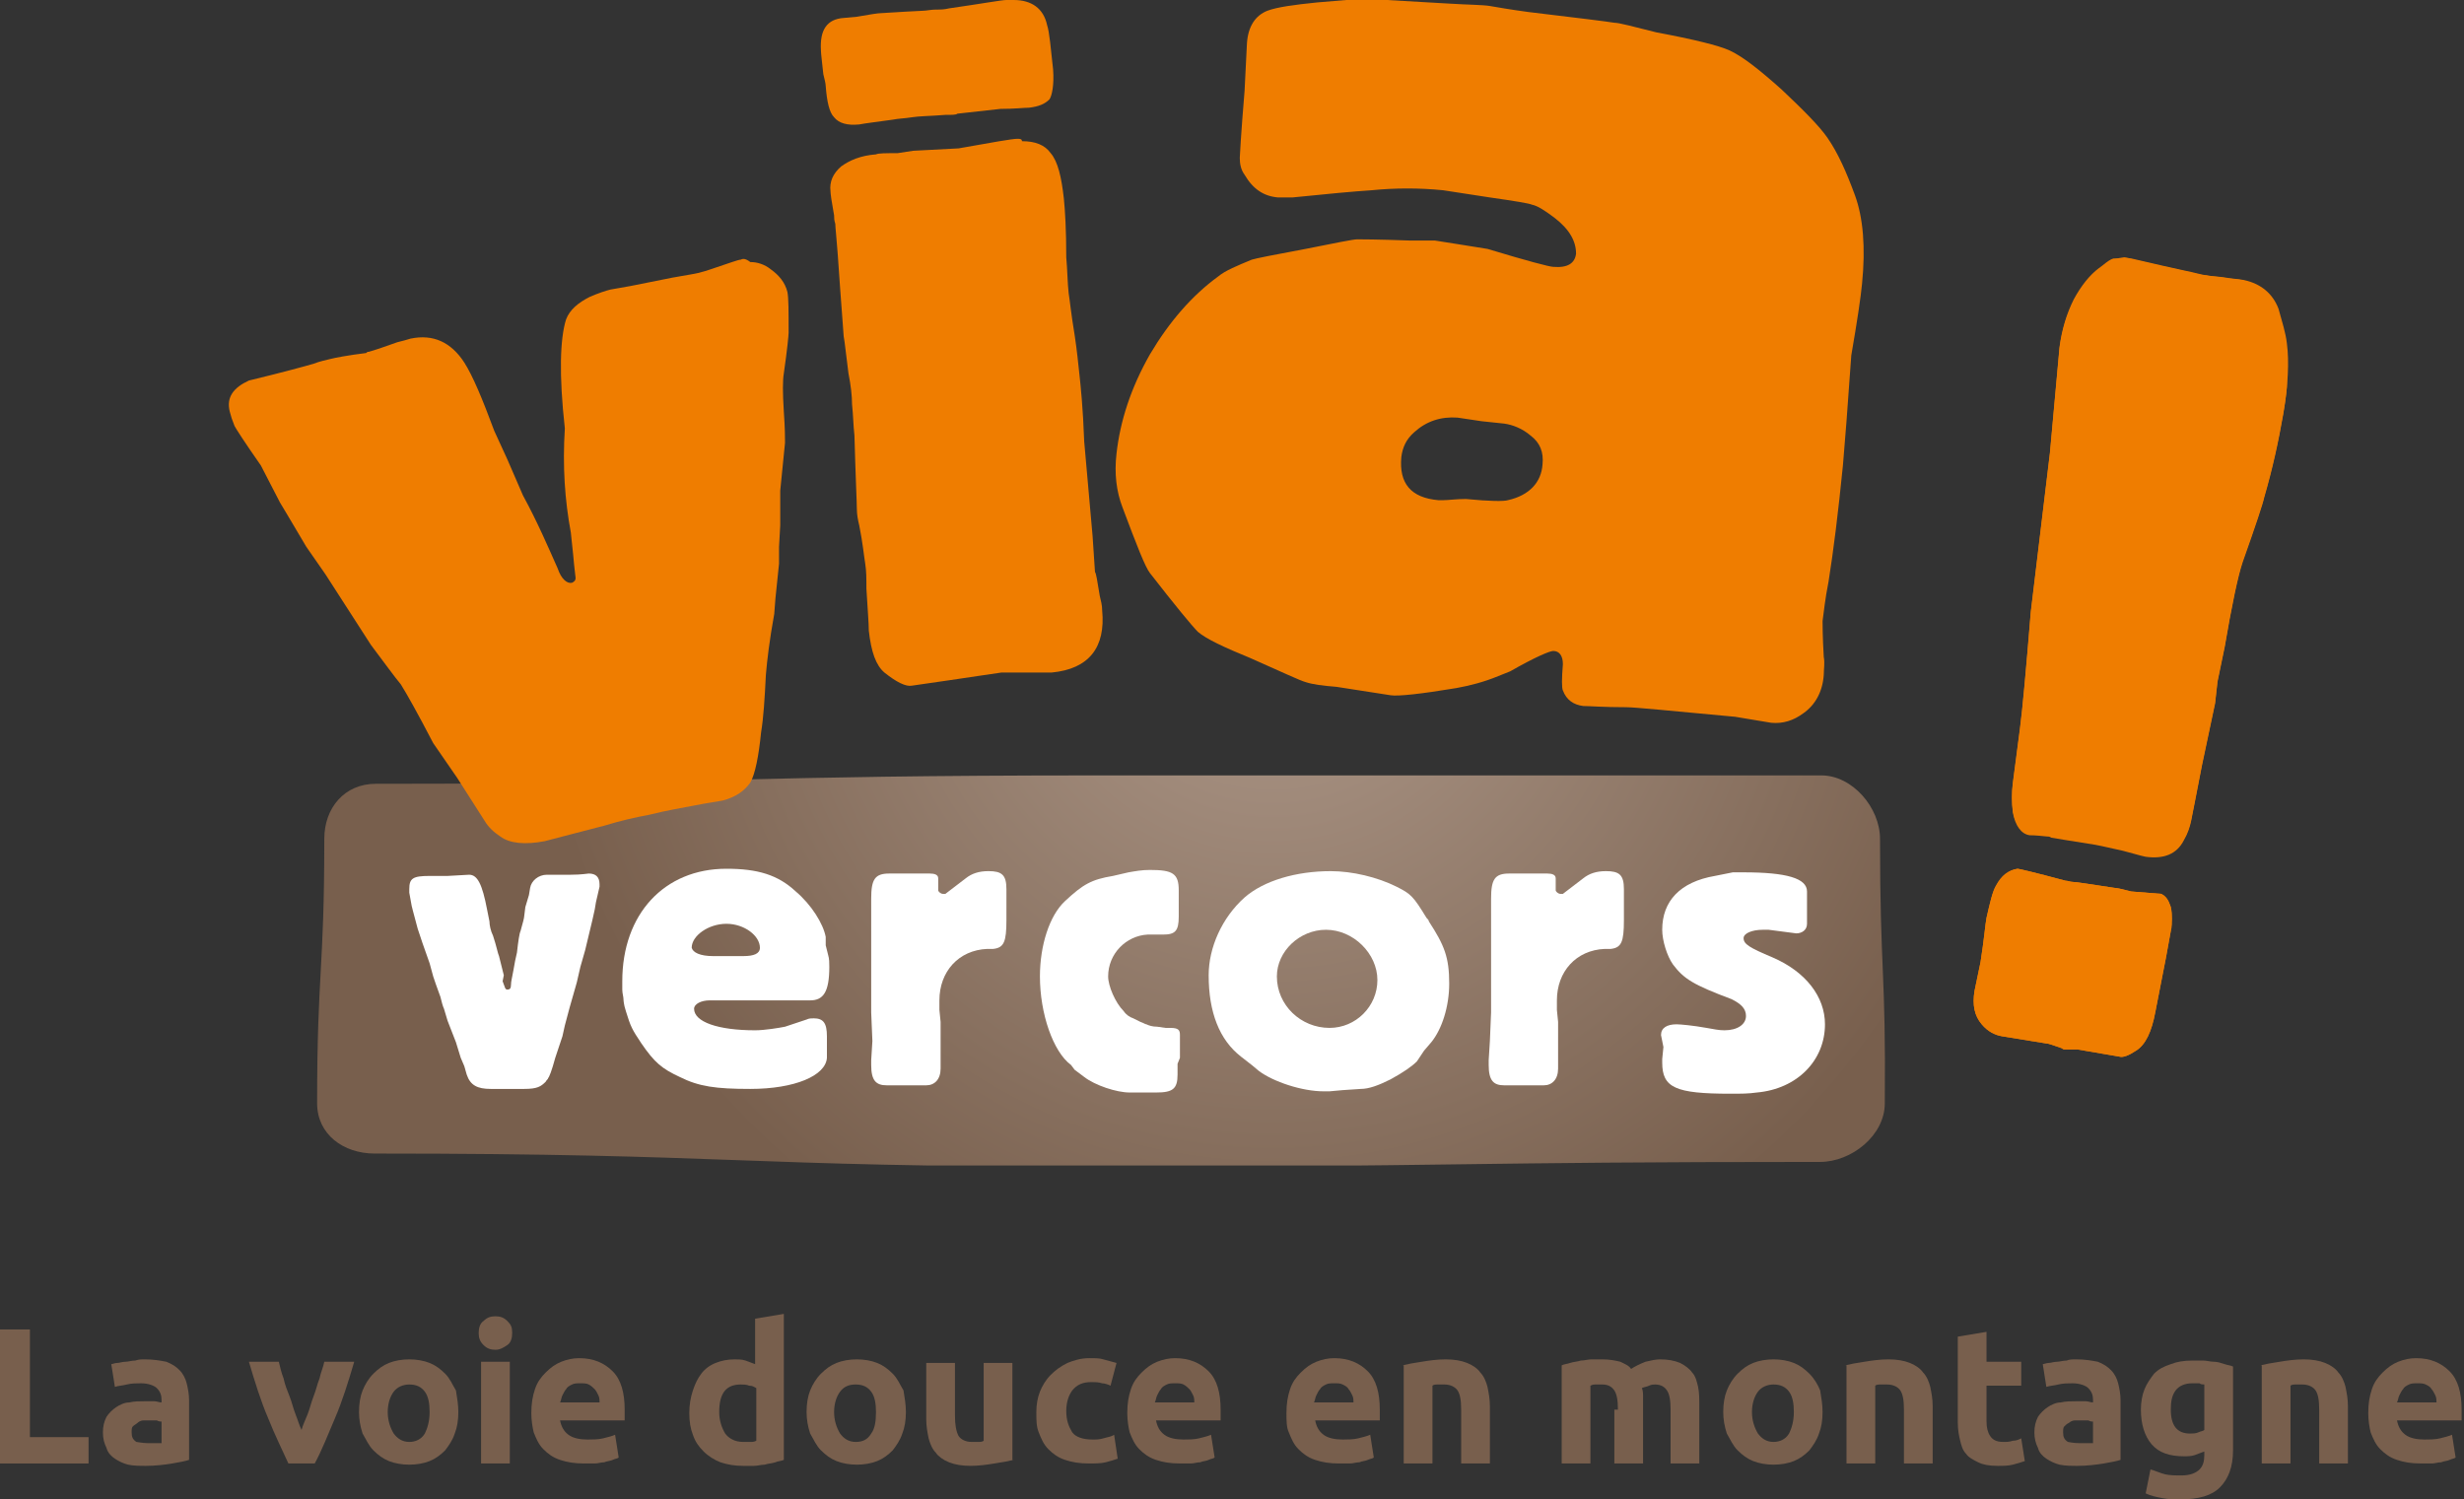<?xml version="1.0" encoding="utf-8"?>
<!-- Generator: Adobe Illustrator 23.0.6, SVG Export Plug-In . SVG Version: 6.00 Build 0)  -->
<svg version="1.1" id="Calque_1" xmlns="http://www.w3.org/2000/svg" xmlns:xlink="http://www.w3.org/1999/xlink" x="0px" y="0px"
	 viewBox="0 0 205.9 125.3" style="enable-background:new 0 0 205.9 125.3;" xml:space="preserve">
<rect x="0" y="0" width="205.9" height="125.3" fill="#333333" stroke="none"/>
<style type="text/css">
	.st0{clip-path:url(#SVGID_2_);fill:url(#SVGID_3_);}
	.st1{clip-path:url(#SVGID_5_);fill:#FFFFFF;}
	.st2{fill:#785F4D;}
	.st3{clip-path:url(#SVGID_7_);fill:#785F4D;}
	.st4{clip-path:url(#SVGID_7_);fill:#EF7D00;}
	.st5{clip-path:url(#SVGID_9_);fill:#EF7D00;}
	.st6{clip-path:url(#SVGID_11_);fill:#EF7D00;}
	.st7{clip-path:url(#SVGID_13_);fill:#EF7D00;}
	.st8{clip-path:url(#SVGID_15_);fill:#EF7D00;}
</style>
<g>
	<g>
		<defs>
			<path id="SVGID_1_" d="M157.1,70.1c0-2.6-2.3-5.3-4.9-5.3c-30.2,0-30.2,0-60.4,0s-30.2,0.7-60.4,0.7c-2.6,0-4.3,2-4.3,4.6
				c0,11.1-0.6,11.1-0.6,22.1c0,2.6,2.2,4.2,4.8,4.2c30.2,0,30.2,1.1,60.4,1.1s30.2-0.4,60.4-0.4c2.6,0,5.4-2.2,5.4-4.9
				C157.6,81.2,157.1,81.2,157.1,70.1"/>
		</defs>
		<clipPath id="SVGID_2_">
			<use xlink:href="#SVGID_1_"  style="overflow:visible;"/>
		</clipPath>
		
			<radialGradient id="SVGID_3_" cx="-107.751" cy="491.486" r="1" gradientTransform="matrix(61.826 0 0 -61.826 6768.084 30437.342)" gradientUnits="userSpaceOnUse">
			<stop  offset="0" style="stop-color:#AE998A"/>
			<stop  offset="1" style="stop-color:#785F4D"/>
		</radialGradient>
		<rect x="26.5" y="64.7" class="st0" width="131.1" height="32.7"/>
	</g>
	<g>
		<defs>
			<rect id="SVGID_4_" width="205.9" height="125.3"/>
		</defs>
		<clipPath id="SVGID_5_">
			<use xlink:href="#SVGID_4_"  style="overflow:visible;"/>
		</clipPath>
		<path class="st1" d="M42,82c0.2,0.5,0.2,0.7,0.4,0.7c0.2,0,0.3-0.1,0.3-0.4c0-0.3,0.1-0.6,0.2-1.2c0.1-0.6,0.2-1.1,0.3-1.5
			c0.1-0.9,0.2-1.6,0.3-1.8c0.2-0.7,0.3-1.1,0.3-1.2l0.1-0.8l0.3-1l0.1-0.6c0.1-0.6,0.7-1.1,1.4-1.1c0.2,0,0.7,0,1.2,0
			c0.2,0,0.3,0,0.4,0c0.1,0,0.2,0,0.4,0c0.9,0,1.4-0.1,1.5-0.1c0.6,0,0.9,0.3,0.9,0.9c0,0.1,0,0.1,0,0.2l-0.3,1.3l-0.1,0.6l-0.2,0.9
			l-0.6,2.5l-0.4,1.4l-0.3,1.3l-0.4,1.4l-0.2,0.7l-0.4,1.5l-0.2,0.9l-0.6,1.8c-0.3,1.1-0.5,1.6-0.6,1.7c0,0.1-0.1,0.1-0.2,0.3
			c-0.4,0.4-0.7,0.6-1.8,0.6h-0.4c-0.2,0-0.5,0-0.8,0c-0.4,0-0.9,0-1.4,0H41c-1.1,0-1.7-0.3-2-1.2l-0.2-0.7l-0.3-0.7l-0.4-1.3
			l-0.7-1.8l-0.3-1c-0.1-0.2-0.2-0.6-0.3-1c-0.3-0.8-0.5-1.4-0.6-1.7l-0.3-1.1l-0.6-1.7l-0.4-1.2l-0.4-1.5l-0.1-0.4l-0.2-1.1
			c0-0.1,0-0.2,0-0.3c0-0.9,0.3-1.1,1.7-1.1l0.4,0c0.3,0,0.5,0,0.8,0c0.2,0,0.3,0,0.3,0l1.8-0.1c0.7,0,1.1,0.8,1.5,2.9l0.2,1
			c0,0.3,0.1,0.8,0.3,1.2c0.3,0.9,0.4,1.5,0.5,1.7l0.4,1.6L42,82z"/>
		<path class="st1" d="M59.6,79.9h0.2c0.7,0,1.4,0,2.3,0c0.9,0,1.4-0.2,1.4-0.7c0-1-1.3-2-2.8-2c-1.5,0-2.9,1-2.9,2
			C57.9,79.6,58.5,79.9,59.6,79.9 M69.2,79.8c0.1,0.3,0.1,0.7,0.1,1c0,2.1-0.5,2.8-1.6,2.8h-2.3l-0.7,0l-1.8,0l-2.4,0l-1.2,0
			c-0.7,0-1.3,0.3-1.3,0.7c0,1.1,2,1.8,5.1,1.8c0.8,0,2-0.2,2.5-0.3l1.8-0.6c0.2-0.1,0.4-0.1,0.6-0.1c0.8,0,1.1,0.4,1.1,1.5v0.2
			l0,0.6v1c-0.1,1.5-2.7,2.6-6.4,2.6c-2.9,0-4.3-0.2-5.9-1c-1.5-0.7-2.1-1.2-3.2-2.8c-0.8-1.2-0.9-1.4-1.3-2.7c-0.2-0.6-0.2-1-0.2-1
			c0-0.2-0.1-0.5-0.1-0.8c0-0.2,0-0.5,0-0.7c0-5.6,3.5-9.4,8.7-9.4c2.6,0,4.3,0.5,5.8,1.9c1.3,1.1,2.3,2.7,2.5,3.8L69,79L69.2,79.8z
			"/>
		<path class="st1" d="M72.8,84.6l0-1.3l0-3.2c0-0.1,0-0.3,0-0.5c0-0.8,0-1.4,0-2v-0.9l0-1.6c0-1.6,0.3-2.1,1.5-2.1
			c0.2,0,0.6,0,0.9,0l0.7,0H77h0.7c0.4,0,0.7,0.1,0.7,0.4l0,1c0,0.1,0.2,0.3,0.4,0.3c0.1,0,0.1,0,0.2,0l1.7-1.3
			c0.5-0.4,1.1-0.6,1.9-0.6c1.1,0,1.5,0.3,1.5,1.5c0,0.1,0,0.3,0,0.6c0,0.9,0,1.3,0,1.5v0.5c0,1.8-0.2,2.3-1.1,2.4l-0.5,0
			c-2.4,0.1-4,1.9-4,4.3c0,0.3,0,0.6,0,0.8l0.1,1v2.1l0,1.8c0,0.9-0.5,1.4-1.2,1.4c-0.1,0-0.2,0-0.4,0h-1.4l-0.9,0h-0.6
			c-0.9,0-1.3-0.4-1.3-1.7c0-0.1,0-0.2,0-0.4l0.1-1.6L72.8,84.6z"/>
		<path class="st1" d="M98.4,88.9l0,0.6v0.3c0,1.2-0.4,1.5-1.8,1.5l-1.2,0l-1,0c-1.1,0-2.9-0.6-3.8-1.3l-0.8-0.6L89.5,89
			c-1.5-1.1-2.6-4.3-2.6-7.4c0-2.6,0.8-5.1,2.1-6.3c1.5-1.4,2.2-1.8,4-2.1l1.3-0.3c0.6-0.1,1.1-0.2,1.8-0.2c1.9,0,2.4,0.3,2.4,1.7
			c0,0.1,0,0.4,0,0.8c0,0.4,0,0.6,0,0.9c0,0.3,0,0.4,0,0.5c0,1.2-0.3,1.5-1.3,1.5l-1.3,0c-1.8,0.1-3.3,1.6-3.3,3.5
			c0,0.8,0.6,2.2,1.3,2.9c0.2,0.3,0.5,0.5,0.8,0.6l0.6,0.3c0.3,0.1,0.4,0.2,0.5,0.2c0.2,0.1,0.5,0.2,0.9,0.2l0.7,0.1
			c0.1,0,0.2,0,0.4,0c0.7,0,0.8,0.2,0.8,0.6l0,1.9L98.4,88.9z"/>
		<path class="st1" d="M111.1,85.9c2.2,0,4-1.8,4-4c0-2.2-2-4.2-4.3-4.2c-2.2,0-4.1,1.8-4.1,3.9C106.7,84,108.7,85.9,111.1,85.9
			 M118.4,88.7c-0.4,0.4-1.1,0.9-2.2,1.5c-1,0.5-1.8,0.8-2.5,0.8l-1.5,0.1l-1.1,0.1h-0.5c-1.8,0-4.2-0.8-5.4-1.7l-0.6-0.5l-0.9-0.7
			c-1.8-1.4-2.7-3.7-2.7-6.8c0-2.3,1.1-4.8,3-6.5c1.6-1.4,4.3-2.2,7.2-2.2c1.8,0,3.9,0.5,5.5,1.3c1.2,0.6,1.4,0.8,2.5,2.6
			c0.1,0.1,0.2,0.2,0.2,0.3c1.3,2,1.7,3,1.7,5.2c0,1.9-0.6,3.8-1.5,4.9l-0.6,0.7L118.4,88.7z"/>
		<path class="st1" d="M124.6,84.6l0-1.3l0-3.2c0-0.1,0-0.3,0-0.5c0-0.8,0-1.4,0-2v-0.9l0-1.6c0-1.6,0.3-2.1,1.5-2.1
			c0.2,0,0.6,0,0.9,0l0.7,0h0.9h0.7c0.4,0,0.7,0.1,0.7,0.4l0,1c0,0.1,0.2,0.3,0.4,0.3c0.1,0,0.1,0,0.2,0l1.7-1.3
			c0.5-0.4,1.1-0.6,1.9-0.6c1.1,0,1.5,0.3,1.5,1.5c0,0.1,0,0.3,0,0.6c0,0.9,0,1.3,0,1.5v0.5c0,1.8-0.2,2.3-1.1,2.4l-0.5,0
			c-2.4,0.1-4,1.9-4,4.3c0,0.3,0,0.6,0,0.8l0.1,1v2.1l0,1.8c0,0.9-0.5,1.4-1.2,1.4c-0.1,0-0.2,0-0.4,0h-1.4l-0.9,0h-0.6
			c-0.9,0-1.3-0.4-1.3-1.7c0-0.1,0-0.2,0-0.4l0.1-1.6L124.6,84.6z"/>
		<path class="st1" d="M138.8,86.5c0-0.6,0.5-0.9,1.3-0.9c0.3,0,1.4,0.1,2.5,0.3c0.6,0.1,1,0.2,1.5,0.2c1.1,0,1.8-0.5,1.8-1.2
			c0-0.6-0.4-1-1.2-1.4c-3.2-1.2-4-1.7-4.9-2.9c-0.5-0.7-0.9-2-0.9-2.9c0-2.4,1.5-4,4.4-4.5l1.5-0.3c0.2,0,0.5,0,0.9,0
			c3.6,0,5.3,0.5,5.3,1.6l0,1.2l0,1.5c0,0.5-0.4,0.8-0.9,0.8h0l-2.3-0.3c-0.2,0-0.4,0-0.5,0c-0.9,0-1.6,0.3-1.6,0.7
			c0,0.5,0.5,0.8,2.4,1.6c2.8,1.2,4.4,3.3,4.4,5.6c0,3-2.3,5.4-5.7,5.7c-0.7,0.1-1.3,0.1-2.2,0.1c-4.6,0-5.7-0.5-5.7-2.6v-0.3l0.1-1
			L138.8,86.5z"/>
	</g>
	<polygon class="st2" points="7.4,120.1 2.5,120.1 2.5,111.1 0,111.1 0,122.3 7.4,122.3 	"/>
	<g>
		<defs>
			<rect id="SVGID_6_" width="205.9" height="125.3"/>
		</defs>
		<clipPath id="SVGID_7_">
			<use xlink:href="#SVGID_6_"  style="overflow:visible;"/>
		</clipPath>
		<path class="st3" d="M12.3,120.6c0.2,0,0.5,0,0.7,0c0.2,0,0.4,0,0.5,0v-1.8c-0.1,0-0.2,0-0.4-0.1c-0.2,0-0.4,0-0.5,0
			c-0.2,0-0.4,0-0.6,0c-0.2,0-0.4,0.1-0.5,0.2c-0.1,0.1-0.3,0.2-0.4,0.3c-0.1,0.1-0.1,0.3-0.1,0.5c0,0.4,0.1,0.6,0.4,0.8
			C11.5,120.5,11.9,120.6,12.3,120.6 M12.1,113.6c0.7,0,1.3,0.1,1.8,0.2c0.5,0.2,0.8,0.4,1.1,0.7c0.3,0.3,0.5,0.7,0.6,1.1
			c0.1,0.4,0.2,0.9,0.2,1.4v5c-0.3,0.1-0.8,0.2-1.4,0.3s-1.4,0.2-2.2,0.2c-0.5,0-1,0-1.5-0.1c-0.4-0.1-0.8-0.3-1.1-0.5
			c-0.3-0.2-0.6-0.5-0.7-0.9c-0.2-0.4-0.3-0.8-0.3-1.3c0-0.5,0.1-0.9,0.3-1.3c0.2-0.3,0.5-0.6,0.8-0.8c0.3-0.2,0.7-0.4,1.1-0.4
			c0.4-0.1,0.9-0.1,1.3-0.1c0.3,0,0.6,0,0.8,0c0.2,0,0.4,0.1,0.6,0.1v-0.2c0-0.4-0.1-0.7-0.4-1c-0.2-0.2-0.7-0.4-1.3-0.4
			c-0.4,0-0.8,0-1.2,0.1c-0.4,0.1-0.7,0.1-1,0.2L9.3,114c0.1,0,0.3-0.1,0.5-0.1c0.2,0,0.4-0.1,0.7-0.1c0.2,0,0.5-0.1,0.8-0.1
			C11.6,113.6,11.8,113.6,12.1,113.6"/>
		<path class="st3" d="M24.1,122.3c-0.5-1.1-1.1-2.3-1.7-3.8c-0.6-1.4-1.1-3-1.6-4.7h2.5c0.1,0.4,0.2,0.9,0.4,1.4
			c0.1,0.5,0.3,1,0.5,1.5c0.2,0.5,0.3,1,0.5,1.5c0.2,0.5,0.3,0.9,0.5,1.3c0.1-0.4,0.3-0.8,0.5-1.3c0.2-0.5,0.3-1,0.5-1.5
			c0.2-0.5,0.3-1,0.5-1.5c0.1-0.5,0.3-0.9,0.4-1.4h2.5c-0.5,1.7-1,3.3-1.6,4.7c-0.6,1.4-1.1,2.7-1.7,3.8H24.1z"/>
		<path class="st3" d="M35.9,118c0-0.7-0.1-1.3-0.4-1.7c-0.3-0.4-0.7-0.6-1.3-0.6c-0.5,0-1,0.2-1.3,0.6c-0.3,0.4-0.5,1-0.5,1.7
			c0,0.7,0.2,1.3,0.5,1.8c0.3,0.4,0.7,0.7,1.3,0.7c0.5,0,1-0.2,1.3-0.7C35.7,119.4,35.9,118.8,35.9,118 M38.3,118
			c0,0.7-0.1,1.3-0.3,1.8c-0.2,0.6-0.5,1-0.8,1.4c-0.4,0.4-0.8,0.7-1.3,0.9c-0.5,0.2-1.1,0.3-1.7,0.3c-0.6,0-1.2-0.1-1.7-0.3
			c-0.5-0.2-0.9-0.5-1.3-0.9c-0.4-0.4-0.6-0.9-0.9-1.4c-0.2-0.6-0.3-1.2-0.3-1.8c0-0.7,0.1-1.3,0.3-1.8c0.2-0.5,0.5-1,0.9-1.4
			c0.4-0.4,0.8-0.7,1.3-0.9c0.5-0.2,1.1-0.3,1.7-0.3c0.6,0,1.2,0.1,1.7,0.3c0.5,0.2,0.9,0.5,1.3,0.9c0.4,0.4,0.6,0.9,0.9,1.4
			C38.2,116.8,38.3,117.4,38.3,118"/>
		<path class="st3" d="M40.2,122.3v-8.5h2.4v8.5H40.2z M42.8,111.4c0,0.4-0.1,0.8-0.4,1s-0.6,0.4-1,0.4c-0.4,0-0.7-0.1-1-0.4
			c-0.3-0.3-0.4-0.6-0.4-1c0-0.4,0.1-0.8,0.4-1c0.3-0.3,0.6-0.4,1-0.4c0.4,0,0.7,0.1,1,0.4S42.8,110.9,42.8,111.4"/>
		<path class="st3" d="M50.1,117.2c0-0.2,0-0.4-0.1-0.6c-0.1-0.2-0.2-0.4-0.3-0.5s-0.3-0.3-0.5-0.4s-0.4-0.1-0.7-0.1
			c-0.3,0-0.5,0-0.7,0.1c-0.2,0.1-0.4,0.2-0.5,0.4c-0.1,0.1-0.2,0.3-0.3,0.5c-0.1,0.2-0.1,0.4-0.2,0.6H50.1z M44.4,118.1
			c0-0.8,0.1-1.4,0.3-2c0.2-0.6,0.5-1,0.9-1.4c0.4-0.4,0.8-0.7,1.3-0.9c0.5-0.2,1-0.3,1.5-0.3c1.2,0,2.1,0.4,2.8,1.1
			c0.7,0.7,1,1.8,1,3.2c0,0.1,0,0.3,0,0.5c0,0.2,0,0.3,0,0.4h-5.4c0.1,0.5,0.3,0.9,0.7,1.2c0.4,0.3,1,0.4,1.6,0.4
			c0.4,0,0.9,0,1.3-0.1c0.4-0.1,0.8-0.2,1-0.3l0.3,1.9c-0.1,0.1-0.3,0.1-0.5,0.2c-0.2,0.1-0.5,0.1-0.7,0.2c-0.3,0-0.5,0.1-0.8,0.1
			c-0.3,0-0.6,0-0.9,0c-0.8,0-1.4-0.1-2-0.3c-0.6-0.2-1-0.5-1.4-0.9c-0.4-0.4-0.6-0.9-0.8-1.4C44.5,119.3,44.4,118.7,44.4,118.1"/>
		<path class="st3" d="M60.1,118c0,0.7,0.2,1.3,0.5,1.8c0.3,0.4,0.8,0.7,1.5,0.7c0.2,0,0.4,0,0.6,0c0.2,0,0.3,0,0.5-0.1V116
			c-0.2-0.1-0.3-0.2-0.6-0.2c-0.2-0.1-0.5-0.1-0.7-0.1C60.7,115.7,60.1,116.4,60.1,118 M65.5,122c-0.2,0.1-0.5,0.1-0.7,0.2
			c-0.3,0.1-0.6,0.1-0.9,0.2c-0.3,0-0.6,0.1-0.9,0.1c-0.3,0-0.6,0-0.9,0c-0.7,0-1.3-0.1-1.9-0.3c-0.5-0.2-1-0.5-1.4-0.9
			c-0.4-0.4-0.7-0.8-0.9-1.4c-0.2-0.5-0.3-1.1-0.3-1.8c0-0.7,0.1-1.3,0.3-1.9c0.2-0.6,0.4-1,0.7-1.4c0.3-0.4,0.7-0.7,1.2-0.9
			c0.5-0.2,1-0.3,1.6-0.3c0.3,0,0.6,0,0.9,0.1c0.3,0.1,0.5,0.2,0.8,0.3v-3.8l2.4-0.4V122z"/>
		<path class="st3" d="M73.2,118c0-0.7-0.1-1.3-0.4-1.7c-0.3-0.4-0.7-0.6-1.3-0.6s-1,0.2-1.3,0.6c-0.3,0.4-0.5,1-0.5,1.7
			c0,0.7,0.2,1.3,0.5,1.8c0.3,0.4,0.7,0.7,1.3,0.7s1-0.2,1.3-0.7C73.1,119.4,73.2,118.8,73.2,118 M75.7,118c0,0.7-0.1,1.3-0.3,1.8
			c-0.2,0.6-0.5,1-0.8,1.4c-0.4,0.4-0.8,0.7-1.3,0.9c-0.5,0.2-1.1,0.3-1.7,0.3c-0.6,0-1.2-0.1-1.7-0.3c-0.5-0.2-0.9-0.5-1.3-0.9
			c-0.4-0.4-0.6-0.9-0.9-1.4c-0.2-0.6-0.3-1.2-0.3-1.8c0-0.7,0.1-1.3,0.3-1.8c0.2-0.5,0.5-1,0.9-1.4c0.4-0.4,0.8-0.7,1.3-0.9
			c0.5-0.2,1.1-0.3,1.7-0.3c0.6,0,1.2,0.1,1.7,0.3c0.5,0.2,0.9,0.5,1.3,0.9s0.6,0.9,0.9,1.4C75.6,116.8,75.7,117.4,75.7,118"/>
		<path class="st3" d="M84.7,122c-0.4,0.1-0.9,0.2-1.6,0.3c-0.6,0.1-1.3,0.2-2,0.2c-0.7,0-1.3-0.1-1.8-0.3c-0.5-0.2-0.9-0.5-1.1-0.8
			c-0.3-0.3-0.5-0.8-0.6-1.2c-0.1-0.5-0.2-1-0.2-1.6v-4.7h2.4v4.4c0,0.8,0.1,1.3,0.3,1.7c0.2,0.3,0.6,0.5,1.1,0.5c0.2,0,0.4,0,0.5,0
			c0.2,0,0.4,0,0.5-0.1v-6.5h2.4V122z"/>
		<path class="st3" d="M86.6,118c0-0.6,0.1-1.2,0.3-1.7c0.2-0.5,0.5-1,0.9-1.4c0.4-0.4,0.8-0.7,1.4-1c0.5-0.2,1.1-0.4,1.8-0.4
			c0.5,0,0.9,0,1.2,0.1c0.4,0.1,0.7,0.2,1.1,0.3l-0.5,1.9c-0.2-0.1-0.5-0.2-0.7-0.2c-0.3-0.1-0.6-0.1-0.9-0.1
			c-0.7,0-1.2,0.2-1.6,0.7c-0.3,0.4-0.5,1-0.5,1.7c0,0.8,0.2,1.3,0.5,1.8c0.3,0.4,0.9,0.6,1.7,0.6c0.3,0,0.6,0,0.9-0.1
			c0.3-0.1,0.6-0.1,0.9-0.3l0.3,2c-0.3,0.1-0.6,0.2-1,0.3c-0.4,0.1-0.9,0.1-1.4,0.1c-0.8,0-1.4-0.1-2-0.3c-0.6-0.2-1-0.5-1.4-0.9
			c-0.4-0.4-0.6-0.9-0.8-1.4S86.6,118.7,86.6,118"/>
		<path class="st3" d="M99.8,117.2c0-0.2,0-0.4-0.1-0.6s-0.2-0.4-0.3-0.5s-0.3-0.3-0.5-0.4c-0.2-0.1-0.4-0.1-0.7-0.1
			c-0.3,0-0.5,0-0.7,0.1c-0.2,0.1-0.4,0.2-0.5,0.4c-0.1,0.1-0.2,0.3-0.3,0.5c-0.1,0.2-0.1,0.4-0.2,0.6H99.8z M94.2,118.1
			c0-0.8,0.1-1.4,0.3-2c0.2-0.6,0.5-1,0.9-1.4c0.4-0.4,0.8-0.7,1.3-0.9c0.5-0.2,1-0.3,1.5-0.3c1.2,0,2.1,0.4,2.8,1.1
			c0.7,0.7,1,1.8,1,3.2c0,0.1,0,0.3,0,0.5c0,0.2,0,0.3,0,0.4h-5.4c0.1,0.5,0.3,0.9,0.7,1.2c0.4,0.3,1,0.4,1.6,0.4
			c0.4,0,0.9,0,1.3-0.1c0.4-0.1,0.8-0.2,1-0.3l0.3,1.9c-0.1,0.1-0.3,0.1-0.5,0.2c-0.2,0.1-0.5,0.1-0.7,0.2c-0.3,0-0.5,0.1-0.8,0.1
			c-0.3,0-0.6,0-0.9,0c-0.8,0-1.4-0.1-2-0.3c-0.6-0.2-1-0.5-1.4-0.9c-0.4-0.4-0.6-0.9-0.8-1.4C94.3,119.3,94.2,118.7,94.2,118.1"/>
		<path class="st3" d="M113.1,117.2c0-0.2,0-0.4-0.1-0.6c-0.1-0.2-0.2-0.4-0.3-0.5c-0.1-0.2-0.3-0.3-0.5-0.4
			c-0.2-0.1-0.4-0.1-0.7-0.1c-0.3,0-0.5,0-0.7,0.1c-0.2,0.1-0.4,0.2-0.5,0.4c-0.1,0.1-0.2,0.3-0.3,0.5c-0.1,0.2-0.1,0.4-0.2,0.6
			H113.1z M107.5,118.1c0-0.8,0.1-1.4,0.3-2c0.2-0.6,0.5-1,0.9-1.4c0.4-0.4,0.8-0.7,1.3-0.9c0.5-0.2,1-0.3,1.5-0.3
			c1.2,0,2.1,0.4,2.8,1.1c0.7,0.7,1,1.8,1,3.2c0,0.1,0,0.3,0,0.5c0,0.2,0,0.3,0,0.4h-5.4c0.1,0.5,0.3,0.9,0.7,1.2
			c0.4,0.3,1,0.4,1.6,0.4c0.4,0,0.9,0,1.3-0.1c0.4-0.1,0.8-0.2,1-0.3l0.3,1.9c-0.1,0.1-0.3,0.1-0.5,0.2c-0.2,0.1-0.5,0.1-0.7,0.2
			c-0.3,0-0.5,0.1-0.8,0.1c-0.3,0-0.6,0-0.9,0c-0.8,0-1.4-0.1-2-0.3c-0.6-0.2-1-0.5-1.4-0.9c-0.4-0.4-0.6-0.9-0.8-1.4
			C107.5,119.3,107.5,118.7,107.5,118.1"/>
		<path class="st3" d="M117.2,114.1c0.4-0.1,0.9-0.2,1.6-0.3c0.6-0.1,1.3-0.2,2-0.2c0.7,0,1.3,0.1,1.8,0.3c0.5,0.2,0.9,0.5,1.1,0.8
			c0.3,0.3,0.5,0.8,0.6,1.2c0.1,0.5,0.2,1,0.2,1.6v4.8h-2.4v-4.5c0-0.8-0.1-1.3-0.3-1.6c-0.2-0.3-0.6-0.5-1.1-0.5
			c-0.2,0-0.4,0-0.5,0c-0.2,0-0.4,0-0.5,0.1v6.5h-2.4V114.1z"/>
		<path class="st3" d="M135.2,117.8c0-0.8-0.1-1.3-0.3-1.6c-0.2-0.3-0.5-0.5-1-0.5c-0.1,0-0.3,0-0.5,0c-0.2,0-0.3,0-0.5,0.1v6.5
			h-2.4v-8.2c0.2-0.1,0.4-0.1,0.7-0.2c0.3-0.1,0.6-0.1,0.9-0.2c0.3,0,0.6-0.1,0.9-0.1c0.3,0,0.6,0,0.9,0c0.6,0,1.1,0.1,1.5,0.2
			c0.4,0.2,0.7,0.3,0.9,0.6c0.3-0.2,0.7-0.4,1.2-0.6c0.4-0.1,0.9-0.2,1.2-0.2c0.7,0,1.2,0.1,1.7,0.3c0.4,0.2,0.8,0.5,1,0.8
			c0.3,0.3,0.4,0.8,0.5,1.2c0.1,0.5,0.1,1,0.1,1.6v4.8h-2.4v-4.5c0-0.8-0.1-1.3-0.3-1.6c-0.2-0.3-0.5-0.5-1-0.5
			c-0.1,0-0.3,0-0.5,0.1c-0.2,0.1-0.4,0.1-0.6,0.2c0.1,0.2,0.1,0.5,0.1,0.8c0,0.3,0,0.6,0,0.9v4.6h-2.4V117.8z"/>
		<path class="st3" d="M149.9,118c0-0.7-0.1-1.3-0.4-1.7c-0.3-0.4-0.7-0.6-1.3-0.6c-0.5,0-1,0.2-1.3,0.6c-0.3,0.4-0.5,1-0.5,1.7
			c0,0.7,0.2,1.3,0.5,1.8c0.3,0.4,0.7,0.7,1.3,0.7c0.5,0,1-0.2,1.3-0.7C149.7,119.4,149.9,118.8,149.9,118 M152.3,118
			c0,0.7-0.1,1.3-0.3,1.8c-0.2,0.6-0.5,1-0.8,1.4c-0.4,0.4-0.8,0.7-1.3,0.9c-0.5,0.2-1.1,0.3-1.7,0.3c-0.6,0-1.2-0.1-1.7-0.3
			c-0.5-0.2-0.9-0.5-1.3-0.9c-0.4-0.4-0.6-0.9-0.9-1.4c-0.2-0.6-0.3-1.2-0.3-1.8c0-0.7,0.1-1.3,0.3-1.8c0.2-0.5,0.5-1,0.9-1.4
			s0.8-0.7,1.3-0.9c0.5-0.2,1.1-0.3,1.7-0.3c0.6,0,1.2,0.1,1.7,0.3c0.5,0.2,0.9,0.5,1.3,0.9c0.4,0.4,0.7,0.9,0.9,1.4
			C152.2,116.8,152.3,117.4,152.3,118"/>
		<path class="st3" d="M154.2,114.1c0.4-0.1,0.9-0.2,1.6-0.3c0.6-0.1,1.3-0.2,2-0.2c0.7,0,1.3,0.1,1.8,0.3c0.5,0.2,0.9,0.5,1.1,0.8
			c0.3,0.3,0.5,0.8,0.6,1.2c0.1,0.5,0.2,1,0.2,1.6v4.8h-2.4v-4.5c0-0.8-0.1-1.3-0.3-1.6c-0.2-0.3-0.6-0.5-1.1-0.5
			c-0.2,0-0.4,0-0.5,0c-0.2,0-0.4,0-0.5,0.1v6.5h-2.4V114.1z"/>
		<path class="st3" d="M163.6,111.7l2.4-0.4v2.5h2.9v2h-2.9v3c0,0.5,0.1,0.9,0.3,1.2c0.2,0.3,0.5,0.5,1.1,0.5c0.3,0,0.5,0,0.8-0.1
			c0.3,0,0.5-0.1,0.7-0.2l0.3,1.9c-0.3,0.1-0.6,0.2-1,0.3c-0.4,0.1-0.8,0.1-1.3,0.1c-0.7,0-1.2-0.1-1.6-0.3c-0.4-0.2-0.8-0.4-1-0.7
			c-0.3-0.3-0.4-0.7-0.5-1.1c-0.1-0.4-0.2-0.9-0.2-1.5V111.7z"/>
		<path class="st3" d="M173.7,120.6c0.2,0,0.5,0,0.7,0c0.2,0,0.4,0,0.5,0v-1.8c-0.1,0-0.2,0-0.4-0.1c-0.2,0-0.4,0-0.5,0
			c-0.2,0-0.4,0-0.6,0c-0.2,0-0.4,0.1-0.5,0.2c-0.2,0.1-0.3,0.2-0.4,0.3c-0.1,0.1-0.1,0.3-0.1,0.5c0,0.4,0.1,0.6,0.4,0.8
			C172.9,120.5,173.2,120.6,173.7,120.6 M173.5,113.6c0.7,0,1.3,0.1,1.8,0.2c0.5,0.2,0.8,0.4,1.1,0.7c0.3,0.3,0.5,0.7,0.6,1.1
			c0.1,0.4,0.2,0.9,0.2,1.4v5c-0.3,0.1-0.8,0.2-1.4,0.3c-0.6,0.1-1.4,0.2-2.2,0.2c-0.5,0-1,0-1.5-0.1c-0.4-0.1-0.8-0.3-1.1-0.5
			c-0.3-0.2-0.6-0.5-0.7-0.9c-0.2-0.4-0.3-0.8-0.3-1.3c0-0.5,0.1-0.9,0.3-1.3c0.2-0.3,0.5-0.6,0.8-0.8c0.3-0.2,0.7-0.4,1.1-0.4
			c0.4-0.1,0.9-0.1,1.3-0.1c0.3,0,0.6,0,0.8,0c0.2,0,0.4,0.1,0.6,0.1v-0.2c0-0.4-0.1-0.7-0.4-1c-0.2-0.2-0.7-0.4-1.3-0.4
			c-0.4,0-0.8,0-1.2,0.1c-0.4,0.1-0.7,0.1-1,0.2l-0.3-1.9c0.1,0,0.3-0.1,0.5-0.1c0.2,0,0.4-0.1,0.7-0.1c0.2,0,0.5-0.1,0.8-0.1
			C172.9,113.6,173.2,113.6,173.5,113.6"/>
		<path class="st3" d="M181.4,117.8c0,1.3,0.5,2,1.6,2c0.2,0,0.5,0,0.7-0.1c0.2-0.1,0.4-0.1,0.5-0.2v-3.8c-0.1,0-0.3,0-0.4-0.1
			c-0.2,0-0.3,0-0.6,0c-0.6,0-1.1,0.2-1.4,0.6C181.5,116.6,181.4,117.1,181.4,117.8 M186.6,121.2c0,1.4-0.4,2.4-1.1,3.1
			c-0.7,0.7-1.8,1-3.3,1c-0.5,0-1,0-1.5-0.1c-0.5-0.1-1-0.2-1.4-0.4l0.4-2c0.4,0.1,0.8,0.3,1.2,0.4c0.4,0.1,0.9,0.1,1.4,0.1
			c0.7,0,1.2-0.2,1.5-0.5c0.3-0.3,0.4-0.7,0.4-1.2v-0.3c-0.3,0.1-0.5,0.2-0.8,0.3c-0.3,0.1-0.6,0.1-0.9,0.1c-1.2,0-2.1-0.3-2.7-1
			c-0.6-0.7-0.9-1.7-0.9-2.9c0-0.6,0.1-1.2,0.3-1.7c0.2-0.5,0.5-0.9,0.8-1.3c0.4-0.4,0.8-0.6,1.4-0.8c0.5-0.2,1.1-0.3,1.8-0.3
			c0.3,0,0.6,0,0.9,0c0.3,0,0.6,0.1,0.9,0.1c0.3,0,0.6,0.1,0.9,0.2c0.3,0.1,0.5,0.1,0.7,0.2V121.2z"/>
		<path class="st3" d="M188.9,114.1c0.4-0.1,0.9-0.2,1.6-0.3c0.6-0.1,1.3-0.2,2-0.2c0.7,0,1.3,0.1,1.8,0.3c0.5,0.2,0.9,0.5,1.1,0.8
			c0.3,0.3,0.5,0.8,0.6,1.2c0.1,0.5,0.2,1,0.2,1.6v4.8h-2.4v-4.5c0-0.8-0.1-1.3-0.3-1.6c-0.2-0.3-0.6-0.5-1.1-0.5
			c-0.2,0-0.4,0-0.5,0c-0.2,0-0.4,0-0.5,0.1v6.5h-2.4V114.1z"/>
		<path class="st3" d="M203.6,117.2c0-0.2,0-0.4-0.1-0.6c-0.1-0.2-0.2-0.4-0.3-0.5c-0.1-0.2-0.3-0.3-0.5-0.4
			c-0.2-0.1-0.4-0.1-0.7-0.1c-0.3,0-0.5,0-0.7,0.1c-0.2,0.1-0.4,0.2-0.5,0.4c-0.1,0.1-0.2,0.3-0.3,0.5c-0.1,0.2-0.1,0.4-0.2,0.6
			H203.6z M197.9,118.1c0-0.8,0.1-1.4,0.3-2c0.2-0.6,0.5-1,0.9-1.4c0.4-0.4,0.8-0.7,1.3-0.9c0.5-0.2,1-0.3,1.5-0.3
			c1.2,0,2.1,0.4,2.8,1.1c0.7,0.7,1,1.8,1,3.2c0,0.1,0,0.3,0,0.5c0,0.2,0,0.3,0,0.4h-5.4c0.1,0.5,0.3,0.9,0.7,1.2
			c0.4,0.3,1,0.4,1.6,0.4c0.4,0,0.9,0,1.3-0.1c0.4-0.1,0.8-0.2,1-0.3l0.3,1.9c-0.1,0.1-0.3,0.1-0.5,0.2c-0.2,0.1-0.5,0.1-0.7,0.2
			c-0.3,0-0.5,0.1-0.8,0.1c-0.3,0-0.6,0-0.9,0c-0.8,0-1.4-0.1-2-0.3c-0.6-0.2-1-0.5-1.4-0.9c-0.4-0.4-0.6-0.9-0.8-1.4
			C198,119.3,197.9,118.7,197.9,118.1"/>
		<path class="st4" d="M112.5,0l-2.4,0.2c-2,0.2-3.4,0.4-4.2,0.7c-1,0.4-1.6,1.3-1.7,2.7L104,7.6c-0.3,3.6-0.4,5.5-0.4,5.6
			c0,0.5,0.1,1,0.4,1.4c0.7,1.2,1.6,1.8,2.8,1.9c0.4,0,0.8,0,1.2,0c2.9-0.3,5.1-0.5,6.6-0.6c2-0.2,4-0.2,6,0c0.7,0.1,2,0.3,3.9,0.6
			c2.1,0.3,3.3,0.5,3.5,0.6c0.5,0.1,1.1,0.5,1.9,1.1c1.3,1,1.8,2,1.8,3c-0.1,0.8-0.7,1.2-1.9,1.1c-0.3,0-2.2-0.5-5.5-1.5l-2.5-0.4
			l-1.9-0.3l-2.1,0c-2.7-0.1-4.2-0.1-4.4-0.1c-0.3,0-1.8,0.3-4.3,0.8c-2.7,0.5-4.2,0.8-4.5,0.9c-1.2,0.5-2.2,0.9-2.8,1.4
			c-2.2,1.6-4.1,3.8-5.7,6.5c-1.6,2.8-2.5,5.6-2.8,8.3c-0.2,1.7,0,3.2,0.5,4.5c1.2,3.2,1.9,5,2.3,5.5c2.1,2.7,3.5,4.4,4,4.9
			c0.7,0.6,2.2,1.3,4.4,2.2c2.7,1.2,4.2,1.9,4.6,2c0.6,0.2,1.4,0.3,2.6,0.4l4.5,0.7c0.6,0.1,2.5-0.1,5.5-0.6c1.1-0.2,2.3-0.5,3.5-1
			l1-0.4c2.1-1.2,3.3-1.7,3.6-1.7c0.5,0,0.8,0.4,0.8,1.1c-0.1,1.2-0.1,2,0,2.2c0.3,0.8,0.9,1.2,1.7,1.3c0.5,0,1.7,0.1,3.6,0.1
			c0.7,0,3.7,0.3,9.1,0.8l1.2,0.2l1.8,0.3c1,0.1,1.9-0.2,2.7-0.8c1-0.7,1.6-1.8,1.7-3.2c0-0.5,0.1-1,0-1.5c-0.1-1.7-0.1-2.7-0.1-3
			c0.1-0.7,0.2-1.8,0.5-3.3c0.4-2.5,0.8-5.7,1.2-9.7l0.3-3.7l0.4-5.5c0.5-2.9,0.8-4.9,0.9-6c0.3-3,0.1-5.5-0.6-7.4
			c-0.7-1.9-1.4-3.5-2.3-4.8c-0.7-1-2-2.3-3.8-4c-1.9-1.7-3.3-2.8-4.4-3.3c-0.9-0.4-2.9-0.9-6.1-1.5c-2-0.5-3.1-0.8-3.5-0.8
			c-0.6-0.1-3-0.4-7.2-0.9c-1.5-0.2-2.6-0.4-3.2-0.5c-0.6-0.1-1.8-0.1-3.4-0.2l-5.2-0.3l-2.3,0L112.5,0z M120.2,41.8
			c-2.3-0.2-3.3-1.4-3.1-3.6c0.1-0.8,0.4-1.5,1.1-2.1c1-0.9,2.2-1.3,3.6-1.2l2,0.3l1.9,0.2c0.7,0.1,1.5,0.4,2.2,1
			c0.8,0.6,1.1,1.4,1,2.4c-0.1,1.5-1.1,2.6-2.9,3c-0.3,0.1-1.5,0.1-3.5-0.1c-0.8,0-1.5,0.1-1.9,0.1
			C120.5,41.8,120.3,41.8,120.2,41.8"/>
		<path class="st4" d="M176.2,21.9c-0.3,0.2-0.5,0.4-0.8,0.6c-0.8,0.6-1.5,1.5-2.1,2.6c-0.6,1.2-1,2.5-1.2,4l-0.8,8.8l-1.6,13.3
			c-0.4,4.9-0.7,8.2-0.9,9.7l-0.6,4.6c-0.1,0.8-0.1,1.6,0,2.4c0.2,1.1,0.7,1.8,1.4,1.9c0.1,0,0.5,0,1.4,0.1c0.1,0,0.3,0,0.4,0.1
			l1.2,0.2l2.5,0.4l0.5,0.1l1.8,0.4c0.8,0.2,1.4,0.4,1.9,0.5c1.5,0.2,2.6-0.2,3.2-1.4c0.3-0.5,0.5-1.1,0.6-1.6
			c0.1-0.5,0.4-2,0.9-4.6l1.1-5.2l0.2-1.8l0.6-2.9c0.6-3.5,1.1-5.9,1.5-7.1c1.1-3.1,1.7-4.9,1.8-5.4c0.7-2.4,1.2-4.7,1.6-7
			c0.4-2.4,0.5-4.4,0.3-5.9c-0.1-0.9-0.4-1.8-0.7-2.9c-0.5-1.3-1.5-2.1-2.9-2.4c-0.5-0.1-1-0.1-1.5-0.2c-0.6-0.1-1.2-0.1-1.6-0.2
			c-0.3,0-0.9-0.2-1.9-0.4l-1.8-0.4l-2.6-0.6c-0.2,0-0.4-0.1-0.6-0.1C176.8,21.6,176.4,21.7,176.2,21.9"/>
	</g>
	<g>
		<defs>
			<path id="SVGID_8_" d="M190.9,28.7c-0.1-0.9-0.4-1.8-0.7-2.9c-0.5-1.3-1.5-2.1-2.9-2.4c-0.5-0.1-1-0.1-1.5-0.2
				c-0.6-0.1-1.2-0.1-1.6-0.2c-0.3,0-0.9-0.2-1.9-0.4l-1.8-0.4l-2.6-0.6c-0.2,0-0.4-0.1-0.6-0.1c-0.5,0-0.8,0.1-1.1,0.3
				c-0.3,0.2-0.5,0.4-0.8,0.6c-0.8,0.6-1.5,1.5-2.1,2.6c-0.6,1.2-1,2.5-1.2,4l-0.8,8.8l-1.6,13.3c-0.4,4.9-0.7,8.2-0.9,9.7l-0.6,4.6
				c-0.1,0.8-0.1,1.6,0,2.4c0.2,1.1,0.7,1.7,1.4,1.9c0.1,0,0.5,0,1.4,0.1c0.1,0,0.3,0,0.4,0.1l1.2,0.2l2.5,0.4l0.5,0.1l1.8,0.4
				c0.8,0.2,1.4,0.4,1.9,0.5c1.5,0.2,2.6-0.2,3.2-1.4c0.3-0.5,0.5-1.1,0.6-1.6c0.1-0.5,0.4-2,0.9-4.6l1.1-5.2l0.2-1.8l0.6-2.9
				c0.6-3.5,1.1-5.9,1.5-7.1c1.1-3.1,1.7-4.9,1.8-5.4c0.7-2.4,1.2-4.7,1.6-7c0.3-1.6,0.4-3,0.4-4.2C191.1,29.8,191,29.2,190.9,28.7"
				/>
		</defs>
		<clipPath id="SVGID_9_">
			<use xlink:href="#SVGID_8_"  style="overflow:visible;"/>
		</clipPath>
		<rect x="167.9" y="21.6" class="st5" width="23.2" height="50.2"/>
	</g>
	<g>
		<defs>
			<rect id="SVGID_10_" width="205.9" height="125.3"/>
		</defs>
		<clipPath id="SVGID_11_">
			<use xlink:href="#SVGID_10_"  style="overflow:visible;"/>
		</clipPath>
		<path class="st6" d="M166.8,74c-0.3,0.5-0.5,1.4-0.8,2.7c-0.1,0.5-0.2,1.8-0.5,3.7l-0.5,2.4c-0.2,1.2,0,2.1,0.6,2.8
			c0.5,0.6,1.1,0.9,1.7,1l3.7,0.6c0.2,0,0.7,0.2,1.3,0.4c0.1,0.1,0.2,0.1,0.2,0.1l1.1,0l3.5,0.6c0.3,0.1,0.8-0.1,1.4-0.5
			c0.8-0.5,1.3-1.6,1.6-3.2L181,80l0.4-2.2c0.1-0.8,0.1-1.4,0-2c-0.2-0.6-0.4-0.9-0.8-1.1l-2.5-0.2c-0.8-0.2-1.2-0.3-1.4-0.3
			c-2-0.3-3.2-0.5-3.5-0.5c-0.2,0-0.4-0.1-0.6-0.1c-2.6-0.7-3.9-1-4-1C167.9,72.7,167.3,73.2,166.8,74"/>
	</g>
	<g>
		<defs>
			<path id="SVGID_12_" d="M181.4,75.8c-0.2-0.6-0.4-0.9-0.8-1.1l-2.5-0.2c-0.8-0.2-1.2-0.3-1.4-0.3c-2-0.3-3.2-0.5-3.5-0.5
				c-0.2,0-0.4-0.1-0.6-0.1c-2.6-0.7-3.9-1-4-1c-0.8,0.1-1.4,0.6-1.8,1.4c-0.3,0.5-0.5,1.4-0.8,2.7c-0.1,0.5-0.2,1.8-0.5,3.7
				l-0.5,2.4c-0.2,1.2,0,2.1,0.6,2.8c0.5,0.6,1.1,0.9,1.7,1l3.7,0.6c0.2,0,0.7,0.2,1.3,0.4c0.1,0.1,0.2,0.1,0.2,0.1l1.1,0l3.5,0.6
				c0.3,0.1,0.8-0.1,1.4-0.5c0.8-0.5,1.3-1.6,1.6-3.2L181,80l0.4-2.2c0.1-0.3,0.1-0.7,0.1-1C181.5,76.5,181.5,76.2,181.4,75.8"/>
		</defs>
		<clipPath id="SVGID_13_">
			<use xlink:href="#SVGID_12_"  style="overflow:visible;"/>
		</clipPath>
		<rect x="164.9" y="72.6" class="st7" width="16.6" height="15.8"/>
	</g>
	<g>
		<defs>
			<rect id="SVGID_14_" width="205.9" height="125.3"/>
		</defs>
		<clipPath id="SVGID_15_">
			<use xlink:href="#SVGID_14_"  style="overflow:visible;"/>
		</clipPath>
		<path class="st8" d="M85,11.6c-0.4,0-2.1,0.3-4.9,0.8l-3.8,0.2L75,12.8c-1,0-1.6,0-1.8,0.1c-1.3,0.1-2.2,0.5-2.9,1
			c-0.7,0.6-1,1.3-0.9,2.1c0,0.2,0.1,0.9,0.3,2c0,0.2,0,0.4,0.1,0.7c0,0.3,0.1,1.1,0.2,2.5c0.3,4.4,0.5,6.7,0.5,6.9
			c0.1,0.5,0.2,1.6,0.4,3.1c0.2,1,0.3,1.9,0.3,2.6c0.1,0.9,0.1,1.7,0.2,2.6c0.1,3.6,0.2,5.6,0.2,6.1c0,0.5,0.1,1,0.2,1.4
			c0.3,1.5,0.4,2.6,0.5,3.2c0.1,0.6,0.1,1.3,0.1,2.1c0.1,1.7,0.2,2.9,0.2,3.5c0.2,1.8,0.6,2.9,1.3,3.5c1,0.8,1.8,1.2,2.3,1.1
			c4.9-0.7,7.4-1.1,7.5-1.1c0.3,0,0.7,0,1.2,0c1.7,0,2.7,0,3,0c3.1-0.3,4.5-2.1,4.2-5.2c0-0.4-0.1-0.8-0.2-1.2
			c-0.2-1.2-0.3-1.9-0.4-2l-0.2-3l-0.7-7.9c-0.1-2.8-0.3-4.7-0.4-5.6c-0.1-0.9-0.2-2-0.4-3.3c-0.3-1.8-0.4-2.9-0.5-3.5
			c-0.1-0.9-0.1-1.9-0.2-3c0-2.3-0.1-3.9-0.2-4.9c-0.2-1.8-0.5-3.1-1.1-3.8c-0.5-0.7-1.3-1-2.4-1C85.4,11.6,85.2,11.6,85,11.6"/>
		<path class="st8" d="M84.1,0c-0.4,0-2,0.3-4.8,0.7c-0.4,0.1-0.7,0.1-1.1,0.1c-0.4,0-0.8,0.1-1.1,0.1C75,1,73.8,1.1,73.6,1.1
			c-0.2,0-0.9,0.1-2,0.3l-1.1,0.1c-1.4,0.1-2,1-1.9,2.7c0,0.3,0.1,1,0.2,2C68.9,6.6,69,7,69,7.2c0.1,1.3,0.3,2.2,0.7,2.6
			c0.4,0.5,1.1,0.7,2.1,0.6c0.5-0.1,1.4-0.2,2.8-0.4c0.5-0.1,1-0.1,1.6-0.2c0.6-0.1,1.6-0.1,2.8-0.2c0.6,0,0.9,0,1-0.1l3.6-0.4
			c1.2,0,2-0.1,2.4-0.1c0.8-0.1,1.3-0.3,1.7-0.7C87.9,8,88.1,7.1,88,5.8c-0.2-1.8-0.3-3.1-0.5-3.7C87.2,0.7,86.2,0,84.7,0
			C84.5,0,84.3,0,84.1,0"/>
		<path class="st8" d="M61.9,21.7c-0.2,0-1,0.3-2.5,0.8c-0.3,0.1-0.6,0.2-1,0.3c-0.4,0.1-1.1,0.2-2.2,0.4l-3.5,0.7L51,24.2
			c-0.4,0.1-1,0.3-1.7,0.6c-1,0.5-1.7,1.1-2,1.9c-0.5,1.6-0.6,4.6-0.1,9.1c-0.2,3.2,0,6,0.5,8.7l0.2,1.9c0.1,1.2,0.2,1.8,0.2,1.9
			c0,0.2-0.1,0.3-0.3,0.4c-0.4,0.1-0.9-0.3-1.2-1.2c-0.8-1.8-1.7-3.9-2.9-6.1l-1.3-3L41.3,36c-1-2.7-1.8-4.6-2.5-5.7
			c-1.1-1.7-2.6-2.4-4.5-2c-0.3,0.1-0.7,0.2-1.1,0.3c-1.1,0.4-2,0.7-2.4,0.8c-0.1,0-0.1,0-0.2,0.1c-1.6,0.2-2.6,0.4-3,0.5
			c-0.4,0.1-0.9,0.2-1.4,0.4c-0.7,0.2-2.5,0.7-5.4,1.4c-1.3,0.6-1.9,1.4-1.6,2.6c0.1,0.4,0.2,0.7,0.4,1.2c0.1,0.2,0.8,1.3,2.2,3.3
			l1.6,3.1l0.6,1l1.6,2.7l1.6,2.3l3.8,5.9c1.2,1.6,2,2.7,2.5,3.3c0.5,0.8,1.4,2.4,2.7,4.9l2,2.9l2.3,3.6c0.3,0.5,0.7,0.9,1.3,1.3
			c0.8,0.6,2.1,0.7,3.7,0.4l2.3-0.6l2.7-0.7c1.3-0.4,2.6-0.7,3.7-0.9c1.6-0.4,2.9-0.6,3.9-0.8c1-0.2,1.8-0.3,2.3-0.4
			c1.1-0.3,1.8-0.8,2.3-1.5c0.4-0.7,0.7-2.2,0.9-4.2c0.2-1.2,0.3-2.8,0.4-4.8c0.1-1.2,0.3-2.9,0.7-5.1l0.1-1.3l0.3-2.9l0-1.4
			l0.1-1.8l0-2.9l0.4-4c0-0.4,0-1.2-0.1-2.6c-0.1-1.6-0.1-2.6,0-3.2c0.3-2.1,0.4-3.2,0.4-3.4c0-1.8,0-2.9-0.1-3.4
			c-0.2-0.8-0.7-1.4-1.4-1.9c-0.5-0.4-1.1-0.6-1.7-0.6C62.3,21.6,62.1,21.6,61.9,21.7"/>
	</g>
</g>
</svg>
